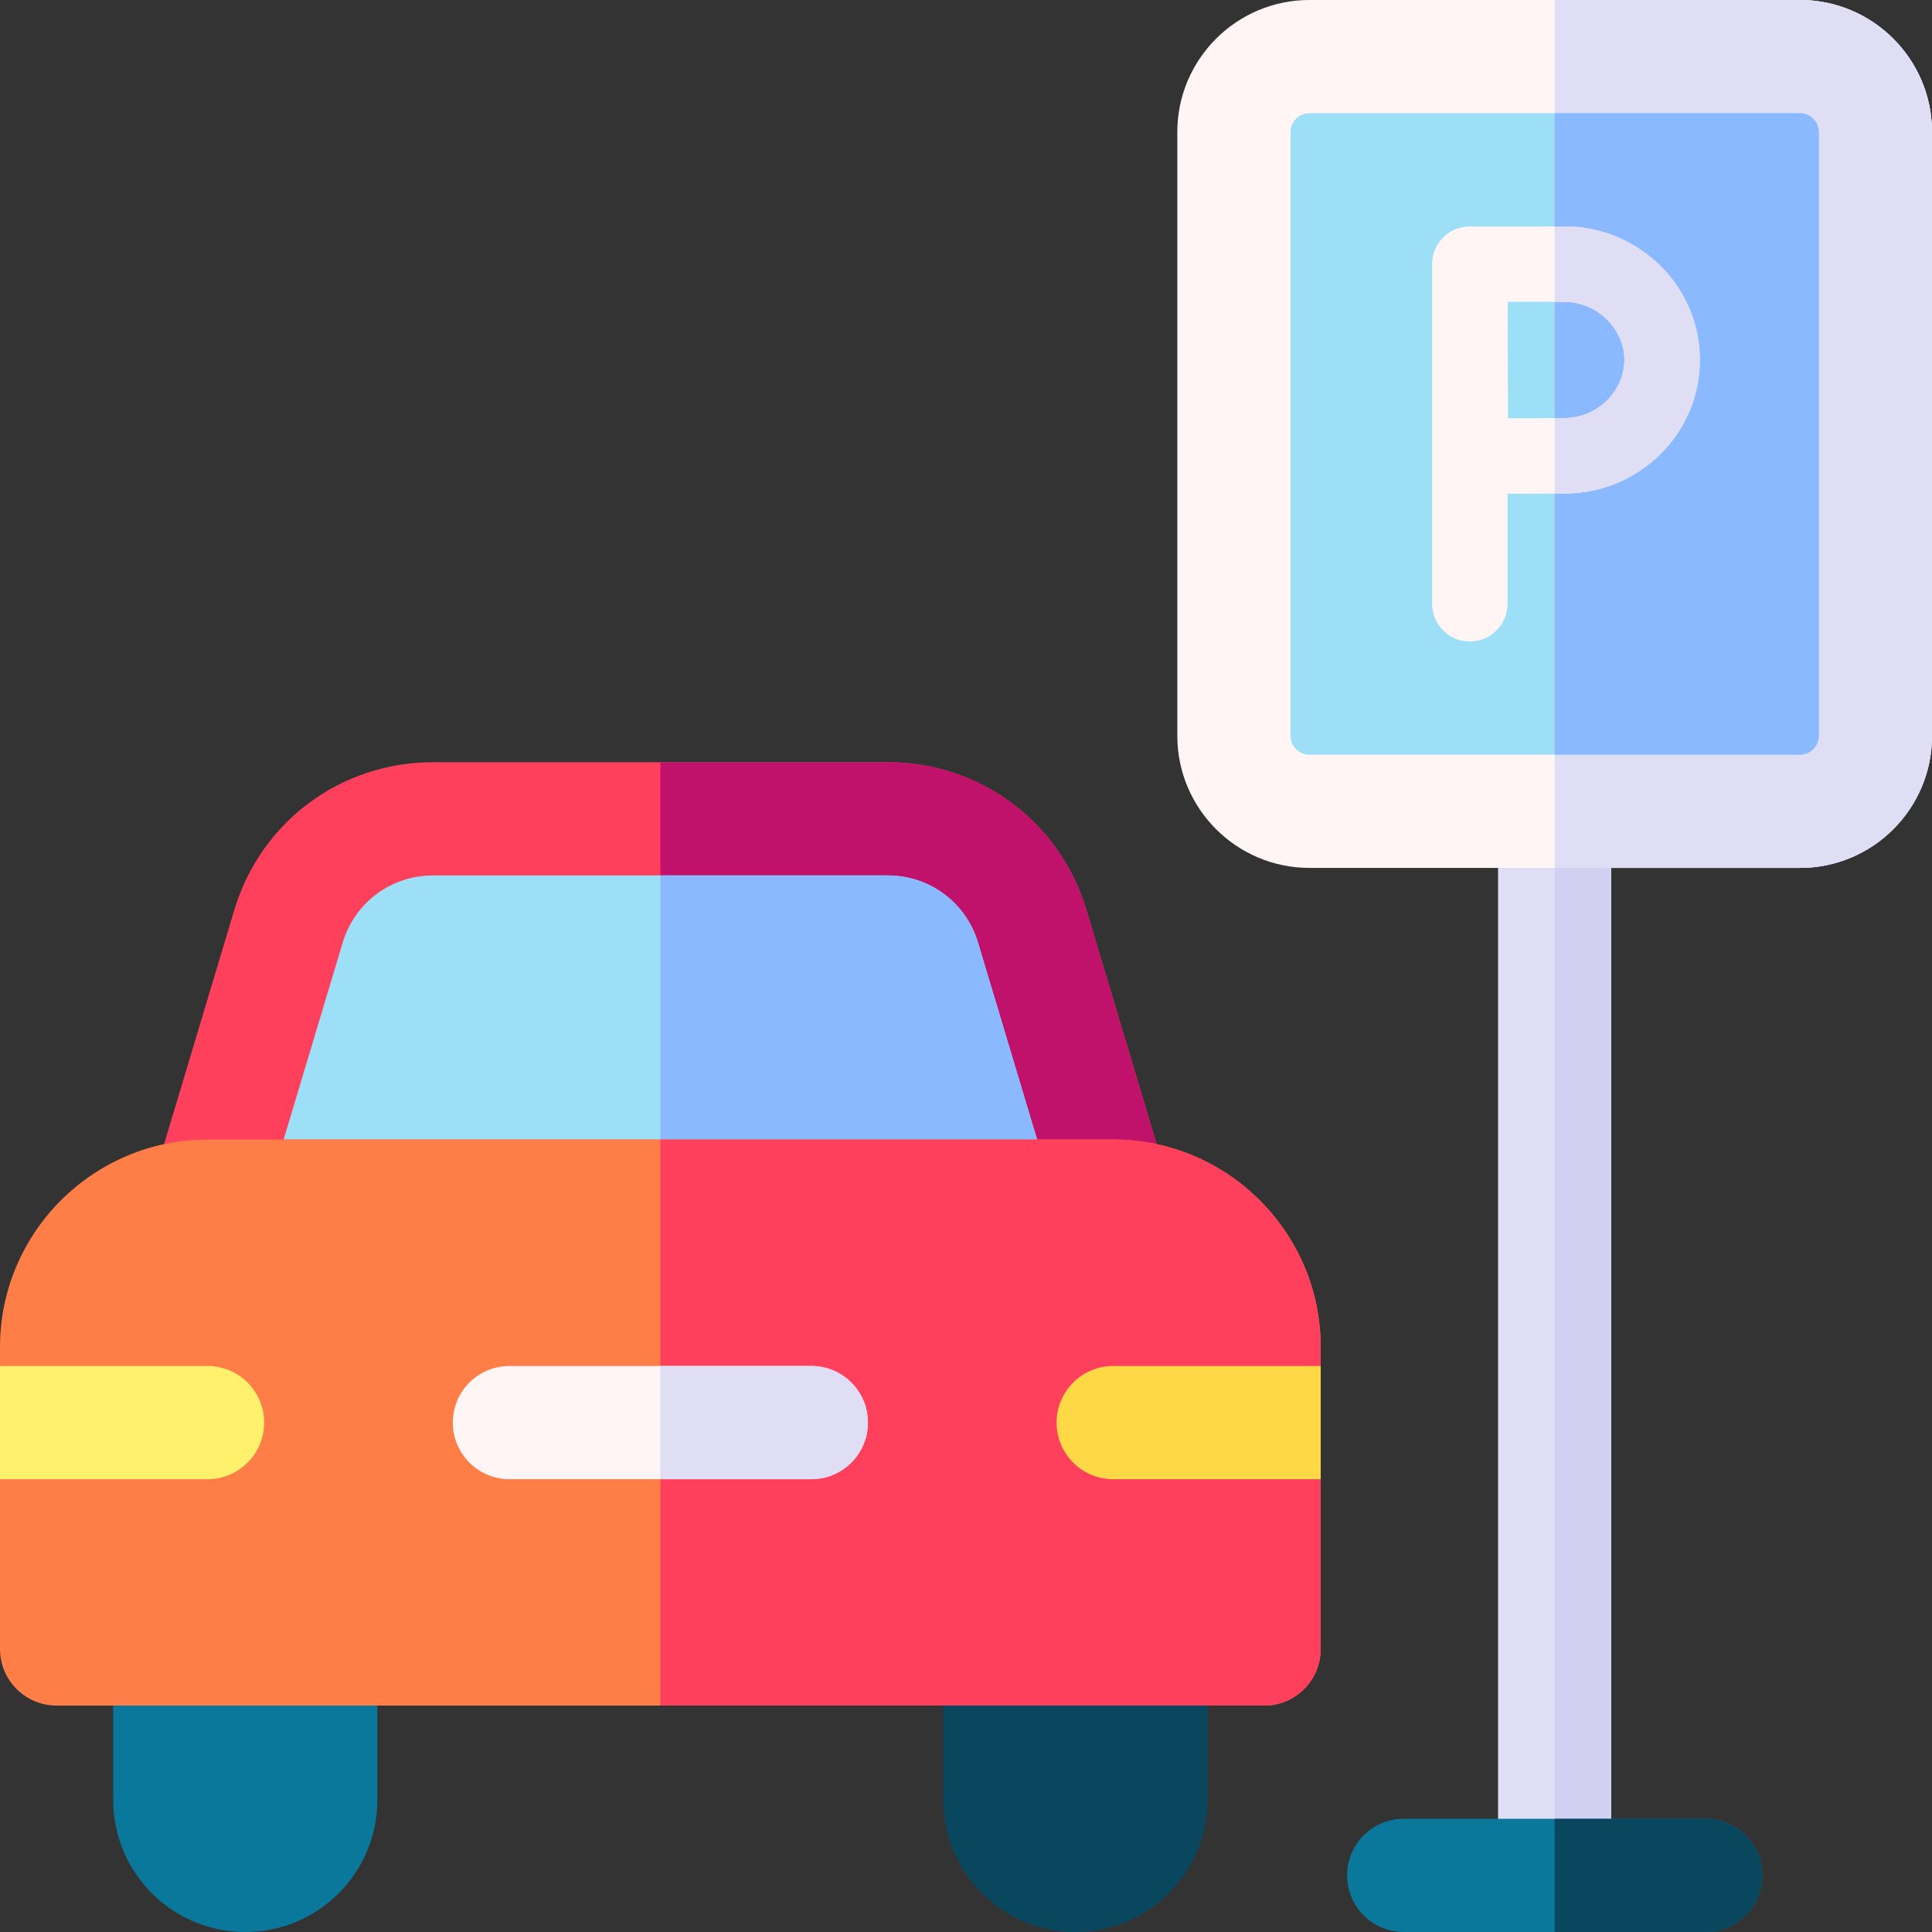 <svg id="Capa_1" enable-background="new 0 0 512 512" height="512" viewBox="0 0 512 512" width="512" xmlns="http://www.w3.org/2000/svg"><rect x="0" y="0" width="512" height="512" fill="#333333" stroke="none"/><g><path d="m295 332h-240c-4.741 0-9.204-2.242-12.034-6.046-2.831-3.805-3.695-8.723-2.333-13.265l21.448-71.494c7.034-23.444 28.204-39.195 52.68-39.195h120.479c24.476 0 45.646 15.751 52.68 39.195l21.448 71.494c1.362 4.542.498 9.46-2.333 13.265-2.831 3.804-7.294 6.046-12.035 6.046z" fill="#ff405c"/><g><path d="m309.367 312.689-21.448-71.494c-7.034-23.444-28.204-39.195-52.68-39.195h-60.239v130h120c4.741 0 9.204-2.242 12.034-6.046 2.831-3.805 3.695-8.723 2.333-13.265z" fill="#c1126b"/></g><g><path d="m397 195h30v302h-30z" fill="#dfdef5"/></g><g><path d="m412 195h15v302h-15z" fill="#d2d0f2"/></g><g><path d="m477 0h-65v230h65c19.299 0 35-15.701 35-35v-160c0-19.299-15.701-35-35-35z" fill="#dfdef5"/></g><path d="m477 230h-130c-19.299 0-35-15.701-35-35v-160c0-19.299 15.701-35 35-35h130c19.299 0 35 15.701 35 35v160c0 19.299-15.701 35-35 35z" fill="#fff5f5"/><path d="m477 230h-65v-230h65c19.33 0 35 15.67 35 35v160c0 19.33-15.67 35-35 35z" fill="#dfdef5"/><path d="m347 30c-2.757 0-5 2.243-5 5v160c0 2.757 2.243 5 5 5h130c2.757 0 5-2.243 5-5v-160c0-2.757-2.243-5-5-5z" fill="#9ddff6"/><g><path d="m477 30h-65v170h65c2.757 0 5-2.243 5-5v-160c0-2.757-2.243-5-5-5z" fill="#8bb9ff"/></g><path d="m75.16 302h199.68l-15.655-52.184c-3.198-10.656-12.821-17.816-23.946-17.816h-120.478c-11.125 0-20.748 7.16-23.945 17.816z" fill="#9ddff6"/><g><path d="m259.185 249.816c-3.198-10.656-12.821-17.816-23.946-17.816h-60.239v70h99.84z" fill="#8bb9ff"/></g><g><path d="m285 512c-19.33 0-35-15.67-35-35v-40c0-8.284 6.716-15 15-15h40c8.284 0 15 6.716 15 15v40c0 19.33-15.67 35-35 35z" fill="#08475e"/></g><g><path d="m65 512c-19.33 0-35-15.67-35-35v-40c0-8.284 6.716-15 15-15h40c8.284 0 15 6.716 15 15v40c0 19.33-15.67 35-35 35z" fill="#0a789b"/></g><g><path d="m350 362v-5c0-30.327-24.673-55-55-55h-240c-30.327 0-55 24.673-55 55v5l22 15-22 15v45c0 8.284 6.716 15 15 15h320c8.284 0 15-6.716 15-15v-45l-14-15z" fill="#ff7d47"/></g><g><path d="m350 357c0-30.327-24.673-55-55-55h-120v150h160c8.284 0 15-6.716 15-15v-45l-14-15 14-15z" fill="#ff405c"/></g><path d="m295 362c-8.284 0-15 6.716-15 15s6.716 15 15 15h55v-30z" fill="#ffd845"/><path d="m70 377c0-8.284-6.716-15-15-15h-55v30h55c8.284 0 15-6.716 15-15z" fill="#fff16b"/><g><path d="m215 392h-80c-8.284 0-15-6.716-15-15s6.716-15 15-15h80c8.284 0 15 6.716 15 15s-6.716 15-15 15z" fill="#fff5f5"/></g><g><path d="m215 362h-40v30h40c8.284 0 15-6.716 15-15s-6.716-15-15-15z" fill="#dfdef5"/></g><path d="m414.582 60h-25.06c-2.657 0-5.206 1.058-7.082 2.94-1.869 1.874-2.917 4.413-2.917 7.06h-.001v90c0 5.522 4.478 10 10 10s10-4.478 10-10v-29.147c5.361-.028 11.604-.057 15.06-.057 19.793 0 35.896-15.879 35.896-35.397s-16.103-35.399-35.896-35.399zm0 50.796c-3.441 0-9.603.027-14.94.056-.028-5.512-.057-11.934-.057-15.453 0-2.994-.017-9.647-.032-15.398h15.029c8.616 0 15.896 7.052 15.896 15.398s-7.28 15.397-15.896 15.397z" fill="#fff5f5"/><path d="m414.582 60h-2.582v20h2.582c8.616 0 15.896 7.052 15.896 15.398s-7.279 15.397-15.896 15.397c-.744 0-1.62.001-2.582.004v20c.963-.002 1.84-.004 2.582-.004 19.793 0 35.896-15.879 35.896-35.397s-16.103-35.398-35.896-35.398z" fill="#dfdef5"/><g><path d="m452 512h-80c-8.284 0-15-6.716-15-15s6.716-15 15-15h80c8.284 0 15 6.716 15 15s-6.716 15-15 15z" fill="#0a789b"/></g><g><path d="m452 482h-40v30h40c8.284 0 15-6.716 15-15s-6.716-15-15-15z" fill="#08475e"/></g></g></svg>